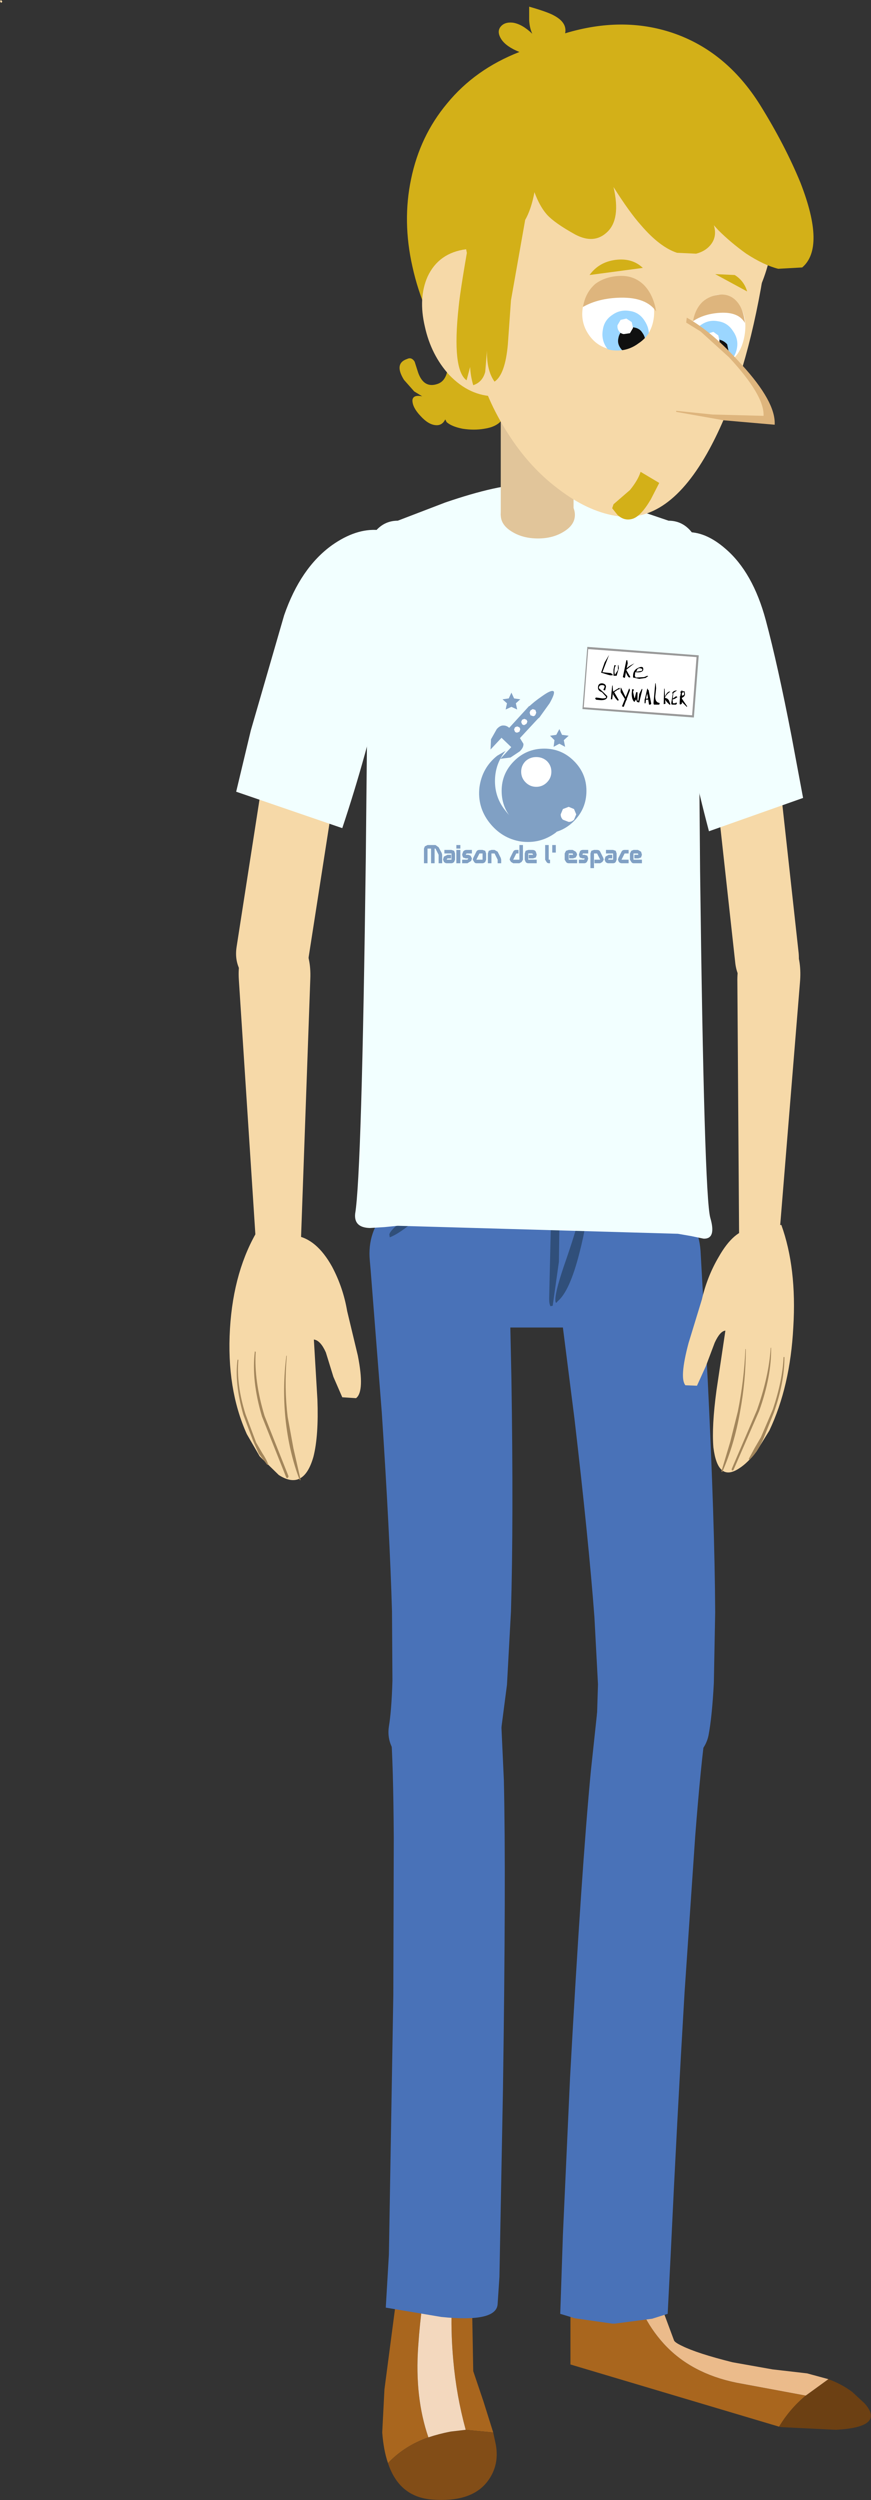 <?xml version="1.0" encoding="UTF-8" standalone="no"?>
<svg xmlns:xlink="http://www.w3.org/1999/xlink" height="281.35px" width="98.1px" xmlns="http://www.w3.org/2000/svg">
  <rect width="100%" height="100%" fill="#333333" stroke="none"/>
  <g transform="matrix(1.0, 0.0, 0.0, 1.0, 49.05, 140.65)">
    <path d="M38.7 132.45 L15.2 125.45 15.2 115.15 22.1 115.7 Q22.85 119.95 25.7 123.1 28.75 126.45 33.9 127.5 L41.7 128.95 Q39.9 130.45 38.7 132.45" fill="#a9661e" fill-rule="evenodd" stroke="none"/>
    <path d="M38.7 132.45 Q39.9 130.45 41.7 128.95 L44.25 127.1 Q45.75 127.65 46.95 128.55 L48.3 129.8 Q50.75 132.5 45.1 132.8 L38.95 132.5 38.7 132.45" fill="#6c4013" fill-rule="evenodd" stroke="none"/>
    <path d="M41.7 128.95 L33.9 127.5 Q28.75 126.45 25.7 123.1 22.85 119.95 22.1 115.7 L24.3 115.85 26.85 122.7 Q26.9 122.95 27.75 123.35 29.45 124.2 33.45 125.2 L37.95 126.0 41.85 126.45 44.25 127.1 41.7 128.95" fill="#ebbb8b" fill-rule="evenodd" stroke="none"/>
    <path d="M20.65 48.1 Q22.7 46.55 25.25 46.9 27.75 47.3 29.3 49.35 30.8 51.4 30.45 53.95 29.9 57.65 29.25 66.0 L28.05 83.6 Q27.2 97.95 26.5 112.85 L26.15 119.75 24.4 120.3 20.2 120.85 19.9 120.85 15.7 120.25 14.05 119.75 14.35 110.85 15.15 93.25 Q16.45 69.6 17.5 58.65 L18.2 52.1 Q18.6 49.6 20.65 48.1" fill="#4972b8" fill-rule="evenodd" stroke="none"/>
    <path d="M-5.35 136.55 Q-5.85 135.1 -6.0 133.1 L-5.75 128.25 -3.65 112.25 -0.55 113.35 Q-1.6 118.2 -1.95 123.45 -2.35 129.15 -0.8 133.65 -3.5 134.6 -5.35 136.55 M2.25 114.35 L4.05 115.0 4.25 126.2 5.4 129.6 6.5 133.1 3.4 132.8 Q2.35 128.95 2.0 124.95 1.5 119.45 2.25 114.35" fill="#a9661e" fill-rule="evenodd" stroke="none"/>
    <path d="M6.5 133.1 L6.8 134.5 Q7.2 136.8 5.9 138.55 4.1 141.0 -0.4 140.65 -4.1 140.35 -5.35 136.55 -3.5 134.6 -0.8 133.65 0.4 133.25 1.7 133.0 L3.4 132.8 6.5 133.1" fill="#824d17" fill-rule="evenodd" stroke="none"/>
    <path d="M-0.55 113.35 L2.25 114.35 Q1.5 119.45 2.0 124.95 2.35 128.95 3.4 132.8 L1.7 133.0 Q0.4 133.25 -0.8 133.65 -2.35 129.15 -1.95 123.45 -1.6 118.2 -0.55 113.35" fill="#f3d8be" fill-rule="evenodd" stroke="none"/>
    <path d="M0.45 115.9 L2.7 117.95 2.65 118.0 Q-1.65 114.9 -1.65 114.3 L-1.6 114.0 -1.5 113.95 0.45 115.9" fill="#993300" fill-rule="evenodd" stroke="none"/>
    <path d="M-2.1 119.2 L-2.3 119.15 Q-1.6 118.3 0.15 117.9 L2.95 117.65 -2.1 119.2" fill="#993300" fill-rule="evenodd" stroke="none"/>
    <path d="M0.7 47.45 Q3.3 47.25 5.25 48.95 7.2 50.6 7.4 53.15 L7.7 59.7 Q7.95 70.5 7.6 94.4 L7.2 115.6 7.0 118.6 Q6.95 120.75 0.65 120.1 L-5.6 119.05 -5.25 113.1 -4.75 83.85 -4.7 66.2 Q-4.75 57.7 -5.05 54.05 -5.25 51.5 -3.55 49.6 -1.9 47.65 0.7 47.45" fill="#4972b8" fill-rule="evenodd" stroke="none"/>
    <path d="M13.45 1.65 Q13.0 -1.7 15.1 -4.3 17.3 -7.0 20.8 -7.35 24.3 -7.65 26.95 -5.45 29.6 -3.25 29.85 0.1 L30.65 14.45 Q31.45 30.75 31.5 40.8 L31.35 48.75 Q31.15 52.55 30.75 54.65 30.4 56.35 28.65 57.55 26.95 58.7 24.65 58.8 L23.75 58.8 Q21.2 58.65 19.55 57.2 17.9 55.7 18.15 53.8 L18.3 48.9 17.9 41.35 Q17.25 32.7 15.65 19.0 L13.6 2.85 13.45 1.65" fill="#4972b8" fill-rule="evenodd" stroke="none"/>
    <path d="M5.7 -5.05 Q8.15 -2.85 8.25 0.35 L8.55 14.45 Q8.8 30.55 8.5 40.7 L8.05 48.95 7.25 55.1 Q6.85 56.9 5.05 58.05 3.3 59.2 1.05 59.2 L0.1 59.15 Q-2.4 58.85 -4.0 57.25 -5.55 55.65 -5.25 53.65 -4.95 51.85 -4.85 48.5 L-4.9 40.7 Q-5.15 31.95 -6.05 18.3 L-7.3 2.35 -7.4 1.2 Q-7.7 -2.0 -5.55 -4.4 -3.4 -6.85 -0.05 -7.05 3.3 -7.2 5.7 -5.05" fill="#4972b8" fill-rule="evenodd" stroke="none"/>
    <path d="M-3.6 -14.2 L25.6 -14.2 Q26.9 -14.2 27.85 -13.25 28.8 -12.35 28.8 -11.0 L28.8 5.5 Q28.8 6.85 27.85 7.8 26.9 8.75 25.6 8.75 L-3.6 8.75 Q-4.9 8.75 -5.85 7.8 -6.8 6.85 -6.8 5.5 L-6.8 -11.0 Q-6.8 -12.35 -5.85 -13.25 -4.9 -14.2 -3.6 -14.2" fill="#4972b8" fill-rule="evenodd" stroke="none"/>
    <path d="M16.3 -13.1 L16.85 -9.2 17.2 -6.05 Q17.2 -3.45 16.2 0.4 15.1 4.7 13.75 5.8 13.5 6.2 13.5 5.6 13.5 4.55 14.75 1.0 16.05 -2.8 16.2 -3.9 L16.3 -8.5 16.05 -13.1 16.3 -13.1" fill="#304f7a" fill-rule="evenodd" stroke="none"/>
    <path d="M13.95 -2.25 L13.9 1.35 13.2 6.3 12.95 6.35 Q12.8 6.1 12.8 5.5 L13.2 -11.55 13.3 -11.55 13.95 -2.25" fill="#304f7a" fill-rule="evenodd" stroke="none"/>
    <path d="M2.0 -8.9 Q2.0 -7.55 -0.8 -4.75 -3.5 -2.05 -5.15 -1.4 L-5.2 -1.7 Q-5.2 -2.15 -3.25 -3.7 -0.75 -5.6 -0.15 -6.3 2.1 -8.65 1.6 -10.8 L1.8 -10.8 2.0 -8.9" fill="#304f7a" fill-rule="evenodd" stroke="none"/>
    <path d="M24.05 -6.8 Q24.95 -4.75 26.85 -3.35 L26.85 -3.15 Q25.9 -3.7 24.4 -5.6 22.95 -7.45 22.95 -7.95 L23.2 -10.3 23.35 -10.3 Q23.25 -8.55 24.05 -6.8" fill="#304f7a" fill-rule="evenodd" stroke="none"/>
    <path d="M30.1 -65.6 Q29.95 -67.2 30.65 -68.45 31.35 -69.7 32.5 -69.85 L34.0 -70.05 Q35.2 -70.2 36.15 -69.2 37.1 -68.2 37.25 -66.6 L40.9 -33.4 Q41.05 -31.8 40.35 -30.55 39.65 -29.35 38.5 -29.15 L36.95 -28.95 Q35.8 -28.8 34.85 -29.8 33.9 -30.8 33.75 -32.4 L30.1 -65.6" fill="#f6d9a8" fill-rule="evenodd" stroke="none"/>
    <path d="M32.65 -78.9 Q35.75 -76.25 37.2 -70.85 38.55 -65.8 40.1 -57.8 L41.4 -50.85 30.8 -47.1 Q28.6 -55.4 27.2 -63.75 24.4 -80.5 28.15 -80.75 30.35 -80.9 32.65 -78.9" fill="#f2ffff" fill-rule="evenodd" stroke="none"/>
    <path d="M34.85 -34.1 Q35.7 -35.85 36.95 -35.85 L38.55 -35.85 Q39.75 -35.85 40.5 -34.1 41.25 -32.4 41.05 -30.1 L38.65 -0.65 Q38.55 0.2 38.05 0.8 37.5 1.4 36.8 1.4 L35.9 1.4 Q35.15 1.4 34.7 0.8 34.2 0.2 34.2 -0.65 L34.0 -30.1 Q33.95 -32.4 34.85 -34.1" fill="#f6d9a8" fill-rule="evenodd" stroke="none"/>
    <path d="M10.3 -86.15 Q13.55 -86.15 20.2 -84.1 L26.25 -82.05 Q27.6 -82.05 28.55 -81.1 29.5 -80.15 29.5 -78.8 L29.8 -42.65 Q30.25 -6.05 30.95 -3.6 31.65 -1.2 30.2 -1.25 L28.75 -1.55 27.3 -1.8 -4.25 -2.7 -5.75 -2.55 -7.4 -2.45 Q-9.2 -2.5 -9.05 -4.05 -8.3 -8.5 -7.85 -44.1 L-7.5 -78.8 Q-7.5 -80.15 -6.55 -81.1 -5.6 -82.05 -4.25 -82.05 L1.1 -84.1 Q7.1 -86.15 10.3 -86.15" fill="#f2ffff" fill-rule="evenodd" stroke="none"/>
    <path d="M8.4 -99.5 Q8.65 -97.75 8.5 -96.25 8.35 -94.2 7.45 -93.35 6.85 -92.6 5.5 -92.4 4.35 -92.2 3.05 -92.4 1.8 -92.65 1.25 -93.15 L1.1 -93.45 Q0.75 -92.75 0.05 -92.8 -0.8 -92.85 -1.7 -93.85 -2.6 -94.8 -2.6 -95.6 -2.55 -96.25 -1.5 -96.05 L-2.4 -96.6 -3.55 -97.9 Q-4.7 -99.75 -3.2 -100.25 -2.7 -100.5 -2.35 -99.95 L-1.95 -98.7 Q-1.3 -96.9 0.25 -97.45 2.25 -98.15 0.85 -103.65 0.3 -105.85 -1.6 -110.7 L8.4 -99.5" fill="#d3b018" fill-rule="evenodd" stroke="none"/>
    <path d="M15.55 -98.2 L15.55 -82.65 7.35 -82.65 7.35 -98.2 15.55 -98.2" fill="#e1c59a" fill-rule="evenodd" stroke="none"/>
    <path d="M14.5 -84.6 Q15.7 -83.85 15.7 -82.7 15.7 -81.6 14.5 -80.85 13.25 -80.05 11.55 -80.05 9.8 -80.05 8.55 -80.85 7.35 -81.6 7.35 -82.7 7.35 -83.85 8.55 -84.6 9.8 -85.4 11.55 -85.4 13.25 -85.4 14.5 -84.6" fill="#e1c59a" fill-rule="evenodd" stroke="none"/>
    <path d="M36.65 -108.2 Q34.65 -97.1 30.85 -90.1 26.2 -81.55 20.25 -82.6 17.05 -83.15 13.8 -85.65 10.6 -88.05 8.2 -91.8 5.7 -95.65 4.6 -100.0 3.5 -104.75 4.3 -109.3 5.15 -113.95 7.1 -118.05 9.0 -121.95 11.75 -124.75 14.45 -127.5 17.55 -128.75 20.8 -130.05 23.95 -129.5 30.85 -128.25 34.4 -123.05 38.25 -117.25 36.65 -108.2" fill="#f6d9a8" fill-rule="evenodd" stroke="none"/>
    <path d="M34.85 -125.95 Q36.85 -123.05 37.65 -119.65 38.45 -116.1 37.8 -112.45 37.15 -108.85 35.2 -105.8 33.25 -102.8 30.35 -100.75 27.45 -98.75 24.0 -97.95 20.45 -97.15 16.8 -97.8 13.2 -98.45 10.15 -100.45 7.2 -102.35 5.15 -105.25 3.1 -108.2 2.35 -111.6 1.5 -115.15 2.15 -118.75 2.8 -122.4 4.8 -125.45 6.7 -128.45 9.65 -130.45 12.55 -132.5 16.0 -133.3 19.55 -134.1 23.15 -133.45 26.8 -132.8 29.85 -130.8 32.8 -128.9 34.85 -125.95" fill="#f6d9a8" fill-rule="evenodd" stroke="none"/>
    <path d="M26.7 -136.95 Q32.75 -134.9 36.55 -128.85 39.35 -124.35 41.1 -120.1 43.95 -112.8 41.3 -110.55 L38.6 -110.4 Q37.0 -110.8 35.0 -112.1 33.25 -113.35 31.85 -114.75 L31.35 -115.3 Q31.75 -114.0 30.95 -113.05 30.35 -112.35 29.35 -112.1 L27.2 -112.2 Q25.25 -112.85 23.15 -115.3 21.85 -116.75 20.05 -119.6 20.9 -115.95 19.3 -114.5 17.85 -113.15 15.75 -114.25 13.4 -115.55 12.55 -116.5 11.4 -117.8 10.7 -120.45 L8.15 -119.2 Q6.8 -116.75 4.75 -109.95 2.6 -102.6 1.7 -100.7 -1.45 -105.4 -2.6 -110.65 -3.75 -115.75 -2.75 -120.5 -1.75 -125.35 1.3 -129.0 4.45 -132.85 9.45 -134.8 7.95 -135.4 7.4 -136.25 6.9 -137.05 7.3 -137.6 7.75 -138.2 8.7 -138.1 9.75 -137.95 10.9 -136.85 10.6 -137.5 10.55 -138.35 L10.55 -139.9 Q12.65 -139.3 13.35 -138.9 14.85 -138.1 14.6 -136.9 21.05 -138.85 26.7 -136.95" fill="#d3b018" fill-rule="evenodd" stroke="none"/>
    <path d="M-0.9 -109.5 Q0.35 -112.2 3.45 -112.6 L6.75 -96.05 Q3.85 -96.05 1.55 -98.45 -0.5 -100.7 -1.2 -103.9 -1.95 -107.1 -0.9 -109.5" fill="#f6d9a8" fill-rule="evenodd" stroke="none"/>
    <path d="M11.05 -118.55 Q10.7 -116.95 10.1 -115.9 L8.5 -106.85 8.15 -101.9 Q7.85 -98.5 6.65 -97.7 5.75 -98.95 5.8 -101.2 L5.6 -98.8 Q5.3 -97.65 4.25 -97.3 3.95 -98.3 3.9 -99.35 L3.5 -97.85 Q1.85 -99.05 2.6 -106.05 2.8 -108.2 4.05 -115.1 4.4 -118.35 4.85 -120.05 5.6 -123.0 7.5 -123.75 10.85 -125.0 11.25 -121.55 11.4 -120.15 11.05 -118.55" fill="#d3b018" fill-rule="evenodd" stroke="none"/>
    <path d="M34.8 -102.85 Q34.5 -101.15 33.45 -100.1 32.35 -99.05 31.1 -99.3 29.9 -99.5 29.2 -100.85 28.55 -102.2 28.85 -103.9 29.15 -105.6 30.25 -106.6 31.35 -107.7 32.55 -107.5 33.8 -107.25 34.5 -105.85 35.1 -104.55 34.8 -102.85" fill="#ffffff" fill-rule="evenodd" stroke="none"/>
    <path d="M33.95 -101.45 Q33.75 -100.35 32.85 -99.75 32.0 -99.15 30.9 -99.3 29.85 -99.5 29.2 -100.4 28.55 -101.3 28.75 -102.4 28.95 -103.45 29.85 -104.05 30.75 -104.7 31.8 -104.5 32.9 -104.35 33.5 -103.4 34.15 -102.5 33.95 -101.45" fill="#9bd6ff" fill-rule="evenodd" stroke="none"/>
    <path d="M33.1 -100.7 L32.45 -99.75 Q31.9 -99.35 31.3 -99.45 30.65 -99.6 30.3 -100.1 29.9 -100.65 30.05 -101.25 30.15 -101.9 30.7 -102.25 L31.85 -102.45 Q32.45 -102.35 32.85 -101.9 L33.1 -100.7" fill="#101010" fill-rule="evenodd" stroke="none"/>
    <path d="M32.0 -102.25 L31.6 -101.65 30.95 -101.5 Q30.6 -101.55 30.35 -101.85 L30.2 -102.55 30.6 -103.1 31.3 -103.3 31.85 -102.9 32.0 -102.25" fill="#ffffff" fill-rule="evenodd" stroke="none"/>
    <path d="M24.55 -104.65 Q24.25 -102.95 22.9 -102.0 21.55 -101.0 19.85 -101.3 18.2 -101.6 17.25 -103.0 16.3 -104.4 16.6 -106.1 16.9 -107.8 18.3 -108.75 19.65 -109.8 21.3 -109.5 23.0 -109.2 23.95 -107.75 24.85 -106.35 24.55 -104.65" fill="#ffffff" fill-rule="evenodd" stroke="none"/>
    <path d="M24.0 -102.6 Q23.8 -101.5 22.9 -100.9 22.0 -100.3 20.95 -100.45 19.85 -100.65 19.25 -101.55 18.65 -102.45 18.85 -103.55 19.0 -104.6 19.9 -105.2 20.8 -105.85 21.9 -105.65 22.95 -105.5 23.55 -104.55 24.15 -103.65 24.0 -102.6" fill="#9bd6ff" fill-rule="evenodd" stroke="none"/>
    <path d="M23.6 -102.05 L22.95 -101.1 Q22.4 -100.7 21.8 -100.8 21.2 -100.95 20.85 -101.45 20.45 -102.0 20.6 -102.6 20.7 -103.2 21.2 -103.55 21.75 -103.95 22.35 -103.8 23.0 -103.7 23.3 -103.2 23.7 -102.65 23.6 -102.05" fill="#101010" fill-rule="evenodd" stroke="none"/>
    <path d="M22.25 -103.75 L21.9 -103.15 21.2 -103.05 Q20.85 -103.1 20.65 -103.4 20.45 -103.7 20.5 -104.05 L20.85 -104.65 21.5 -104.8 22.1 -104.4 22.25 -103.75" fill="#ffffff" fill-rule="evenodd" stroke="none"/>
    <path d="M13.75 -106.95 Q14.25 -109.95 17.75 -111.55 21.3 -113.1 25.75 -112.3 30.2 -111.5 32.95 -108.85 35.7 -106.1 35.2 -103.1 34.65 -100.05 31.1 -98.5 27.6 -96.9 23.15 -97.7 18.7 -98.5 15.9 -101.2 13.2 -103.9 13.75 -106.95 M28.85 -103.95 Q28.55 -102.2 29.15 -100.9 29.85 -99.5 31.1 -99.25 32.3 -99.05 33.4 -100.15 34.55 -101.15 34.85 -102.9 35.15 -104.55 34.45 -105.9 33.75 -107.25 32.55 -107.45 31.3 -107.7 30.2 -106.65 29.15 -105.6 28.85 -103.95 M16.55 -106.15 Q16.25 -104.4 17.2 -103.0 18.2 -101.55 19.8 -101.25 21.5 -101.0 22.85 -102.0 24.3 -102.95 24.6 -104.7 24.9 -106.35 23.9 -107.75 22.95 -109.2 21.25 -109.45 19.65 -109.75 18.25 -108.75 16.85 -107.8 16.55 -106.15" fill="#f6d9a8" fill-rule="evenodd" stroke="none"/>
    <path d="M23.35 -110.5 L17.35 -109.7 Q18.4 -111.15 20.25 -111.4 22.15 -111.65 23.35 -110.5" fill="#d3b018" fill-rule="evenodd" stroke="none"/>
    <path d="M31.5 -109.8 L33.7 -109.7 Q34.75 -109.05 35.1 -107.85 L31.5 -109.8" fill="#d3b018" fill-rule="evenodd" stroke="none"/>
    <path d="M20.05 -83.9 L21.9 -85.5 Q22.8 -86.6 23.1 -87.55 L25.2 -86.3 24.25 -84.45 Q23.1 -82.5 22.15 -82.25 21.25 -82.0 20.5 -82.7 L19.9 -83.45 20.05 -83.9" fill="#d3b018" fill-rule="evenodd" stroke="none"/>
    <path d="M-48.95 -140.65 L-48.8 -140.5 Q-48.8 -140.35 -48.95 -140.35 L-49.05 -140.5 -48.95 -140.65" fill="#f6d9a8" fill-rule="evenodd" stroke="none"/>
    <path d="M24.85 -105.6 Q23.75 -107.2 20.85 -107.15 18.35 -107.1 16.6 -106.1 16.9 -107.75 18.0 -108.7 19.15 -109.55 20.8 -109.6 22.4 -109.65 23.5 -108.55 24.55 -107.45 24.85 -105.6" fill="#deb57d" fill-rule="evenodd" stroke="none"/>
    <path d="M34.85 -104.3 Q34.15 -105.55 32.1 -105.45 30.25 -105.35 29.0 -104.5 29.25 -105.9 30.1 -106.7 30.9 -107.4 32.1 -107.5 33.25 -107.55 34.0 -106.65 34.7 -105.8 34.85 -104.3" fill="#deb57d" fill-rule="evenodd" stroke="none"/>
    <path d="M-13.45 -70.5 L-11.75 -70.25 Q-10.4 -70.05 -9.65 -68.75 -8.9 -67.5 -9.15 -65.9 L-14.3 -32.85 Q-14.55 -31.25 -15.65 -30.3 -16.75 -29.3 -18.1 -29.5 L-19.8 -29.8 Q-21.15 -30.0 -21.9 -31.25 -22.65 -32.5 -22.4 -34.1 L-17.25 -67.2 Q-17.0 -68.75 -15.9 -69.75 -14.8 -70.7 -13.45 -70.5" fill="#f6d9a8" fill-rule="evenodd" stroke="none"/>
    <path d="M-11.65 -79.3 Q-8.95 -81.2 -6.45 -81.0 -2.15 -80.6 -5.9 -64.0 -7.75 -55.7 -10.5 -47.45 L-22.45 -51.55 -20.8 -58.45 -17.05 -71.4 Q-15.2 -76.75 -11.65 -79.3" fill="#f2ffff" fill-rule="evenodd" stroke="none"/>
    <path d="M-14.1 -30.5 L-15.15 -1.2 Q-15.2 -0.35 -15.75 0.25 -16.35 0.85 -17.15 0.9 L-18.2 0.9 Q-19.0 0.9 -19.6 0.3 -20.2 -0.25 -20.25 -1.15 L-22.15 -30.4 Q-22.3 -32.7 -21.4 -34.4 -20.5 -36.15 -19.1 -36.15 L-17.3 -36.2 Q-15.9 -36.2 -14.95 -34.5 -14.0 -32.85 -14.1 -30.5" fill="#f6d9a8" fill-rule="evenodd" stroke="none"/>
    <path d="M8.85 -55.0 Q10.25 -56.4 12.25 -56.4 14.2 -56.4 15.6 -55.0 17.0 -53.6 17.0 -51.65 17.0 -49.65 15.6 -48.25 14.2 -46.85 12.25 -46.85 10.25 -46.85 8.85 -48.25 7.45 -49.65 7.45 -51.65 7.45 -53.6 8.85 -55.0" fill="#80a0c4" fill-rule="evenodd" stroke="none"/>
    <path d="M10.15 -55.0 Q10.65 -55.45 11.35 -55.45 12.05 -55.45 12.55 -55.0 13.05 -54.5 13.05 -53.8 13.05 -53.1 12.55 -52.6 12.05 -52.1 11.35 -52.1 10.65 -52.1 10.15 -52.6 9.65 -53.1 9.65 -53.8 9.65 -54.5 10.15 -55.0" fill="#ffffff" fill-rule="evenodd" stroke="none"/>
    <path d="M15.85 -49.0 L15.6 -48.4 Q15.35 -48.15 15.0 -48.15 L14.35 -48.4 Q14.1 -48.65 14.1 -49.0 L14.35 -49.6 15.0 -49.85 15.6 -49.6 15.85 -49.0" fill="#ffffff" fill-rule="evenodd" stroke="none"/>
    <path d="M10.55 -61.2 L11.8 -60.05 8.55 -56.55 7.35 -57.7 10.55 -61.2" fill="#80a0c4" fill-rule="evenodd" stroke="none"/>
    <path d="M10.7 -59.2 L9.95 -59.25 Q9.7 -59.5 9.85 -60.05 L10.45 -61.05 Q11.05 -61.65 12.0 -62.3 13.05 -63.05 13.3 -62.85 13.5 -62.65 12.85 -61.5 L11.7 -59.9 10.7 -59.2" fill="#80a0c4" fill-rule="evenodd" stroke="none"/>
    <path d="M6.2 -56.3 L6.25 -57.45 6.9 -58.6 Q7.3 -59.05 7.7 -59.0 8.05 -59.0 8.4 -58.65 L6.2 -56.3" fill="#80a0c4" fill-rule="evenodd" stroke="none"/>
    <path d="M7.3 -55.25 L9.5 -57.6 9.9 -56.95 Q9.95 -56.55 9.5 -56.1 L8.45 -55.4 7.3 -55.25" fill="#80a0c4" fill-rule="evenodd" stroke="none"/>
    <path d="M10.7 -60.7 L10.95 -60.85 11.25 -60.75 11.35 -60.45 11.25 -60.2 Q11.15 -60.05 11.0 -60.05 L10.7 -60.15 10.6 -60.45 10.7 -60.7" fill="#ffffff" fill-rule="evenodd" stroke="none"/>
    <path d="M10.25 -59.2 L10.0 -59.05 Q9.85 -59.05 9.75 -59.15 L9.65 -59.4 9.75 -59.65 10.0 -59.75 10.25 -59.65 10.35 -59.45 10.25 -59.2" fill="#ffffff" fill-rule="evenodd" stroke="none"/>
    <path d="M9.45 -58.3 L9.2 -58.2 Q9.05 -58.2 8.95 -58.3 L8.85 -58.55 8.95 -58.8 9.2 -58.9 9.45 -58.8 9.55 -58.6 9.45 -58.3" fill="#ffffff" fill-rule="evenodd" stroke="none"/>
    <path d="M4.95 -52.05 Q5.25 -54.25 6.95 -55.6 L7.9 -56.15 Q6.75 -54.75 6.7 -52.9 6.65 -50.95 7.85 -49.45 9.0 -47.9 10.85 -47.45 12.7 -46.95 14.35 -47.75 L13.55 -46.95 Q11.8 -45.65 9.6 -45.95 7.45 -46.3 6.05 -48.1 4.7 -49.85 4.95 -52.05" fill="#80a0c4" fill-rule="evenodd" stroke="none"/>
    <path d="M13.95 -58.6 L14.25 -57.95 15.0 -57.85 14.45 -57.35 14.6 -56.6 13.95 -56.95 13.3 -56.6 13.4 -57.35 12.9 -57.85 13.6 -57.95 13.95 -58.6" fill="#80a0c4" fill-rule="evenodd" stroke="none"/>
    <path d="M8.25 -62.05 L8.55 -62.7 8.85 -62.05 9.55 -61.95 9.05 -61.5 9.2 -60.8 8.55 -61.1 7.9 -60.8 8.05 -61.5 7.55 -61.95 8.25 -62.05" fill="#80a0c4" fill-rule="evenodd" stroke="none"/>
    <path d="M-19.9 -2.4 L-15.8 -1.6 Q-13.4 -1.25 -11.65 1.9 -10.4 4.25 -9.95 6.9 L-8.75 11.9 Q-7.95 15.95 -8.95 16.7 L-10.5 16.6 -11.5 14.3 -12.35 11.55 Q-12.95 10.2 -13.7 10.1 L-13.3 16.85 Q-13.15 20.95 -13.75 23.3 -14.85 27.15 -17.65 25.35 L-19.8 23.25 -21.25 20.75 Q-23.55 15.65 -23.15 8.9 -22.75 2.25 -19.9 -2.4" fill="#f6d9a8" fill-rule="evenodd" stroke="none"/>
    <path d="M-16.8 11.95 L-16.75 11.9 -16.75 11.95 Q-17.05 15.6 -16.65 18.8 L-16.0 22.35 -15.2 25.85 -15.2 25.95 -15.3 25.9 Q-16.5 22.8 -16.9 19.0 -17.25 15.45 -16.8 11.95" fill="#a3865b" fill-rule="evenodd" stroke="none"/>
    <path d="M-20.35 11.45 L-20.3 11.45 -20.25 11.5 Q-20.45 14.75 -19.25 18.7 L-16.55 25.5 -16.65 25.7 -16.8 25.65 -19.55 18.75 Q-20.75 14.7 -20.35 11.45" fill="#a3865b" fill-rule="evenodd" stroke="none"/>
    <path d="M-20.2 21.7 L-19.5 22.9 Q-19.0 23.65 -18.85 24.15 L-18.85 24.2 -18.95 24.2 -19.9 22.95 -20.55 21.5 -21.65 18.55 Q-22.65 15.0 -22.3 12.4 L-22.25 12.35 -22.2 12.4 Q-22.45 15.15 -21.4 18.5 L-20.2 21.7" fill="#a3865b" fill-rule="evenodd" stroke="none"/>
    <path d="M38.95 -2.8 Q40.7 2.05 40.3 8.7 39.95 15.4 37.6 20.35 L36.15 22.7 Q35.15 24.0 34.2 24.6 31.8 26.2 31.3 22.25 31.1 19.85 31.65 15.8 L32.65 9.1 Q32.05 9.15 31.45 10.45 L30.45 13.1 29.45 15.3 28.15 15.25 Q27.45 14.45 28.5 10.5 L30.0 5.6 Q30.6 3.0 31.9 0.8 33.6 -2.2 35.55 -2.35 L38.95 -2.8" fill="#f6d9a8" fill-rule="evenodd" stroke="none"/>
    <path d="M32.3 25.0 L32.25 25.0 32.2 24.95 33.2 21.6 34.05 18.2 Q34.75 14.75 34.9 11.2 L34.9 11.15 34.95 11.2 Q34.95 14.75 34.3 18.25 33.65 21.95 32.3 25.0" fill="#a3865b" fill-rule="evenodd" stroke="none"/>
    <path d="M33.55 24.8 L33.4 24.85 33.35 24.7 36.2 18.05 Q37.55 14.25 37.75 11.05 L37.8 11.0 37.8 11.05 Q37.85 14.25 36.45 18.15 L33.55 24.8" fill="#a3865b" fill-rule="evenodd" stroke="none"/>
    <path d="M39.2 12.1 L39.25 12.05 39.3 12.1 Q39.3 14.95 38.1 18.35 L37.0 21.1 Q36.3 22.75 35.4 23.6 L35.3 23.6 35.3 23.5 35.95 22.3 36.65 21.1 38.0 17.95 Q39.1 14.65 39.2 12.1" fill="#a3865b" fill-rule="evenodd" stroke="none"/>
    <path d="M0.35 -45.3 L0.7 -44.65 0.75 -44.45 0.75 -43.5 0.35 -43.5 0.35 -44.45 0.0 -45.15 -0.1 -45.15 -0.1 -43.5 -0.5 -43.5 -0.5 -45.15 -0.9 -45.15 -0.9 -43.5 -1.3 -43.5 -1.3 -45.15 -1.2 -45.4 -0.9 -45.55 0.0 -45.55 0.35 -45.3" fill="#80a0c4" fill-rule="evenodd" stroke="none"/>
    <path d="M2.2 -43.9 L2.1 -43.65 Q1.95 -43.5 1.8 -43.5 L1.25 -43.5 Q1.1 -43.5 0.95 -43.65 L0.85 -43.9 0.9 -44.1 0.95 -44.25 1.35 -44.45 1.75 -44.45 1.75 -44.05 1.35 -44.05 1.25 -43.9 1.8 -43.9 1.8 -44.6 1.0 -44.6 1.0 -45.0 1.8 -45.0 2.1 -44.9 2.2 -44.6 2.2 -43.9" fill="#80a0c4" fill-rule="evenodd" stroke="none"/>
    <path d="M2.8 -45.55 L2.8 -45.15 2.35 -45.15 2.35 -45.55 2.8 -45.55 M2.8 -43.5 L2.35 -43.5 2.35 -45.0 2.8 -45.0 2.8 -43.5" fill="#80a0c4" fill-rule="evenodd" stroke="none"/>
    <path d="M4.1 -44.6 L3.5 -44.6 3.4 -44.45 3.7 -44.45 3.95 -44.35 4.1 -44.05 4.05 -43.85 4.0 -43.75 3.6 -43.5 3.0 -43.5 3.0 -43.9 3.6 -43.9 3.7 -44.05 3.4 -44.05 3.1 -44.15 3.0 -44.45 3.05 -44.65 3.1 -44.75 3.1 -44.8 Q3.25 -45.0 3.5 -45.0 L4.1 -45.0 4.1 -44.6" fill="#80a0c4" fill-rule="evenodd" stroke="none"/>
    <path d="M5.7 -43.9 L5.6 -43.65 Q5.45 -43.5 5.3 -43.5 L4.6 -43.5 Q4.45 -43.5 4.35 -43.65 L4.2 -43.9 4.25 -44.1 4.6 -44.8 Q4.7 -45.0 4.95 -45.0 L5.3 -45.0 5.6 -44.9 5.7 -44.6 5.7 -43.9 M5.3 -44.6 L4.95 -44.6 4.6 -43.9 5.3 -43.9 5.3 -44.6" fill="#80a0c4" fill-rule="evenodd" stroke="none"/>
    <path d="M5.9 -44.6 L6.0 -44.9 6.3 -45.0 6.65 -45.0 7.0 -44.8 7.35 -44.1 7.4 -43.9 7.4 -43.5 7.0 -43.5 7.0 -43.9 6.65 -44.6 6.3 -44.6 6.3 -43.5 5.9 -43.5 5.9 -44.6" fill="#80a0c4" fill-rule="evenodd" stroke="none"/>
    <path d="M9.85 -45.55 L9.85 -43.9 9.7 -43.65 9.45 -43.5 8.75 -43.5 8.5 -43.65 8.35 -43.9 8.4 -44.1 8.75 -44.8 Q8.85 -45.0 9.1 -45.0 L9.35 -45.0 9.35 -44.6 9.1 -44.6 8.75 -43.9 9.45 -43.9 9.45 -45.55 9.85 -45.55" fill="#80a0c4" fill-rule="evenodd" stroke="none"/>
    <path d="M11.0 -44.05 L10.5 -44.05 10.5 -44.45 11.0 -44.45 10.9 -44.6 10.45 -44.6 10.45 -43.9 11.4 -43.9 11.4 -43.5 10.45 -43.5 Q10.25 -43.5 10.15 -43.65 L10.05 -43.9 10.05 -44.6 10.15 -44.9 10.45 -45.0 10.9 -45.0 Q11.2 -45.0 11.3 -44.8 L11.35 -44.65 11.4 -44.45 11.3 -44.15 11.0 -44.05" fill="#80a0c4" fill-rule="evenodd" stroke="none"/>
    <path d="M12.9 -43.9 L12.9 -43.5 12.75 -43.5 Q12.6 -43.5 12.5 -43.65 L12.35 -43.9 12.35 -45.55 12.75 -45.55 12.75 -43.9 12.9 -43.9" fill="#80a0c4" fill-rule="evenodd" stroke="none"/>
    <path d="M13.55 -45.55 L13.55 -44.7 13.15 -44.7 13.15 -45.55 13.55 -45.55" fill="#80a0c4" fill-rule="evenodd" stroke="none"/>
    <path d="M15.05 -44.45 L15.5 -44.45 15.45 -44.6 15.0 -44.6 15.0 -43.9 15.95 -43.9 15.95 -43.5 15.0 -43.5 Q14.8 -43.5 14.7 -43.65 L14.55 -43.9 14.55 -44.6 14.7 -44.9 15.0 -45.0 15.45 -45.0 15.8 -44.8 15.9 -44.65 15.95 -44.45 15.8 -44.15 15.5 -44.05 15.05 -44.05 15.05 -44.45" fill="#80a0c4" fill-rule="evenodd" stroke="none"/>
    <path d="M17.2 -44.6 L16.6 -44.6 16.55 -44.45 16.8 -44.45 17.1 -44.35 17.2 -44.05 17.15 -43.85 17.1 -43.75 Q17.0 -43.5 16.75 -43.5 L16.15 -43.5 16.15 -43.9 16.75 -43.9 16.8 -44.05 16.55 -44.05 16.25 -44.15 16.15 -44.45 16.2 -44.65 16.25 -44.75 16.25 -44.8 Q16.35 -45.0 16.6 -45.0 L17.2 -45.0 17.2 -44.6" fill="#80a0c4" fill-rule="evenodd" stroke="none"/>
    <path d="M18.95 -43.9 L18.8 -43.65 18.55 -43.5 17.9 -43.5 17.9 -43.9 18.55 -43.9 18.2 -44.6 17.85 -44.6 17.85 -42.95 17.45 -42.95 17.45 -44.6 17.55 -44.9 17.85 -45.0 18.2 -45.0 Q18.45 -45.0 18.55 -44.8 L18.9 -44.1 18.95 -43.9" fill="#80a0c4" fill-rule="evenodd" stroke="none"/>
    <path d="M20.4 -43.9 L20.3 -43.65 Q20.2 -43.5 20.0 -43.5 L19.45 -43.5 Q19.3 -43.5 19.15 -43.65 L19.05 -43.9 19.1 -44.1 19.15 -44.25 19.5 -44.45 19.9 -44.45 19.9 -44.05 19.5 -44.05 19.45 -43.9 20.0 -43.9 20.0 -44.6 19.2 -44.6 19.2 -45.0 20.0 -45.0 20.3 -44.9 20.4 -44.6 20.4 -43.9" fill="#80a0c4" fill-rule="evenodd" stroke="none"/>
    <path d="M21.75 -45.0 L21.75 -44.6 21.3 -44.6 20.95 -43.9 21.75 -43.9 21.75 -43.5 20.95 -43.5 Q20.8 -43.5 20.65 -43.65 L20.55 -43.9 20.6 -44.1 20.95 -44.8 Q21.05 -45.0 21.3 -45.0 L21.75 -45.0" fill="#80a0c4" fill-rule="evenodd" stroke="none"/>
    <path d="M22.85 -44.05 L22.4 -44.05 22.4 -44.45 22.85 -44.45 22.8 -44.6 22.3 -44.6 22.3 -43.9 23.25 -43.9 23.25 -43.5 22.3 -43.5 Q22.15 -43.5 22.05 -43.65 L21.9 -43.9 21.9 -44.6 22.05 -44.9 22.3 -45.0 22.8 -45.0 23.15 -44.8 23.2 -44.65 23.25 -44.45 23.15 -44.15 22.85 -44.05" fill="#80a0c4" fill-rule="evenodd" stroke="none"/>
    <path d="M29.1 -59.9 L16.55 -60.85 17.1 -67.85 29.65 -66.9 29.1 -59.9" fill="#999999" fill-rule="evenodd" stroke="none"/>
    <path d="M28.9 -60.15 L16.7 -61.05 17.2 -67.6 29.4 -66.7 28.9 -60.15" fill="#ffffff" fill-rule="evenodd" stroke="none"/>
    <path d="M18.8 -65.0 L19.75 -64.9 19.95 -64.75 19.95 -64.65 19.7 -64.65 Q19.6 -64.65 18.65 -64.95 L19.05 -66.1 19.55 -66.95 18.8 -65.0" fill="#000000" fill-rule="evenodd" stroke="none"/>
    <path d="M20.6 -65.8 L20.65 -65.45 20.4 -64.6 20.05 -64.6 20.05 -65.3 20.15 -65.8 20.35 -65.75 Q20.15 -65.65 20.15 -65.0 L20.2 -64.7 20.55 -65.25 20.55 -65.8 20.6 -65.8" fill="#000000" fill-rule="evenodd" stroke="none"/>
    <path d="M21.65 -66.0 L21.5 -65.3 21.35 -64.45 21.3 -64.35 21.1 -64.45 21.5 -66.35 21.6 -66.35 21.65 -66.0" fill="#000000" fill-rule="evenodd" stroke="none"/>
    <path d="M21.9 -65.6 L21.4 -65.2 21.35 -65.2 Q21.5 -65.55 22.4 -66.0 L21.9 -65.6" fill="#000000" fill-rule="evenodd" stroke="none"/>
    <path d="M21.95 -64.45 L21.85 -64.4 Q21.7 -64.4 21.5 -64.85 L21.35 -65.4 21.4 -65.4 21.95 -64.45" fill="#000000" fill-rule="evenodd" stroke="none"/>
    <path d="M23.85 -64.6 L23.95 -64.55 23.65 -64.35 22.95 -64.25 22.25 -64.4 22.25 -64.6 Q22.25 -65.25 22.85 -65.5 23.4 -65.75 23.4 -65.35 23.4 -64.9 22.5 -65.0 L22.45 -64.6 22.55 -64.4 23.5 -64.45 23.85 -64.6 M22.6 -65.05 L23.25 -65.15 23.3 -65.35 Q22.95 -65.55 22.75 -65.35 L22.6 -65.05" fill="#000000" fill-rule="evenodd" stroke="none"/>
    <path d="M18.0 -62.0 L18.0 -62.1 18.1 -62.15 18.8 -62.05 Q19.3 -62.05 19.2 -62.25 L18.75 -62.75 Q18.3 -62.9 18.3 -63.25 18.3 -63.75 18.75 -63.75 19.2 -63.7 19.2 -63.35 L19.1 -62.95 18.9 -63.0 19.05 -63.35 Q19.05 -63.55 18.75 -63.55 18.4 -63.55 18.4 -63.2 L18.9 -62.75 19.35 -62.3 Q19.35 -61.85 18.65 -61.85 L18.1 -61.9 18.0 -62.0" fill="#000000" fill-rule="evenodd" stroke="none"/>
    <path d="M20.0 -62.8 L19.9 -61.95 19.75 -61.95 19.9 -63.5 19.95 -63.5 20.0 -62.8" fill="#000000" fill-rule="evenodd" stroke="none"/>
    <path d="M20.75 -63.15 Q20.75 -63.05 20.55 -63.05 L20.05 -62.7 19.8 -62.7 20.7 -63.25 20.75 -63.15" fill="#000000" fill-rule="evenodd" stroke="none"/>
    <path d="M20.65 -61.85 L20.5 -61.8 20.25 -62.1 20.0 -62.5 20.0 -62.8 20.1 -62.8 20.65 -61.85" fill="#000000" fill-rule="evenodd" stroke="none"/>
    <path d="M21.55 -61.9 L21.45 -61.8 20.85 -62.75 20.85 -63.25 20.9 -63.25 21.55 -61.9" fill="#000000" fill-rule="evenodd" stroke="none"/>
    <path d="M21.9 -62.95 L21.2 -61.1 21.0 -61.15 21.8 -63.15 21.85 -63.15 21.9 -62.95" fill="#000000" fill-rule="evenodd" stroke="none"/>
    <path d="M23.25 -63.15 L23.3 -63.05 22.95 -61.6 Q22.7 -61.6 22.65 -61.75 L22.6 -61.95 22.4 -61.65 Q22.1 -61.9 22.1 -62.6 L22.15 -63.1 22.35 -63.05 22.25 -62.8 22.4 -62.1 22.45 -62.1 22.6 -62.75 22.75 -62.75 22.75 -61.8 22.85 -61.8 22.95 -62.55 23.25 -63.15" fill="#000000" fill-rule="evenodd" stroke="none"/>
    <path d="M23.95 -62.95 L23.75 -62.25 23.65 -61.5 23.55 -61.5 23.55 -61.85 23.85 -63.15 23.9 -63.15 23.95 -62.95" fill="#000000" fill-rule="evenodd" stroke="none"/>
    <path d="M24.3 -61.45 L24.2 -61.35 24.05 -61.35 23.85 -62.6 23.9 -63.0 24.0 -63.0 24.3 -61.45" fill="#000000" fill-rule="evenodd" stroke="none"/>
    <path d="M24.2 -62.0 L23.85 -61.9 23.5 -61.95 24.15 -62.1 24.2 -62.0" fill="#000000" fill-rule="evenodd" stroke="none"/>
    <path d="M24.8 -63.75 L24.85 -63.2 24.75 -62.25 Q24.75 -61.6 25.2 -61.55 L25.25 -61.5 25.2 -61.35 24.6 -61.35 24.55 -61.5 24.75 -63.75 24.8 -63.75" fill="#000000" fill-rule="evenodd" stroke="none"/>
    <path d="M25.7 -61.4 L25.75 -63.15 25.8 -63.15 25.9 -61.45 25.7 -61.4" fill="#000000" fill-rule="evenodd" stroke="none"/>
    <path d="M25.75 -62.0 L25.7 -62.0 26.0 -62.55 Q26.25 -62.9 26.45 -62.8 26.05 -62.6 25.75 -62.0" fill="#000000" fill-rule="evenodd" stroke="none"/>
    <path d="M26.35 -61.35 L26.05 -61.65 25.8 -62.0 25.8 -62.1 Q26.15 -62.1 26.3 -61.8 L26.45 -61.4 Q26.5 -61.35 26.35 -61.35" fill="#000000" fill-rule="evenodd" stroke="none"/>
    <path d="M26.8 -62.75 L26.7 -61.85 26.75 -61.5 27.0 -61.5 27.1 -61.6 27.2 -61.5 27.1 -61.35 26.6 -61.35 26.55 -61.5 26.75 -62.75 26.8 -62.75" fill="#000000" fill-rule="evenodd" stroke="none"/>
    <path d="M27.25 -62.2 Q26.9 -61.95 26.75 -61.95 L26.6 -61.95 27.1 -62.3 27.25 -62.2" fill="#000000" fill-rule="evenodd" stroke="none"/>
    <path d="M26.7 -62.6 L26.65 -62.65 Q26.8 -62.95 27.2 -62.95 L26.7 -62.6" fill="#000000" fill-rule="evenodd" stroke="none"/>
    <path d="M27.8 -62.9 L27.75 -62.5 27.75 -61.45 27.55 -61.35 27.5 -61.45 Q27.5 -62.35 27.75 -63.0 L27.8 -62.9" fill="#000000" fill-rule="evenodd" stroke="none"/>
    <path d="M28.05 -62.85 L28.1 -62.55 Q28.1 -62.25 27.7 -62.1 L28.35 -61.15 28.3 -61.1 27.75 -61.65 27.5 -62.25 28.0 -62.45 28.0 -62.7 27.95 -62.75 27.6 -62.65 27.6 -62.85 28.05 -62.85" fill="#000000" fill-rule="evenodd" stroke="none"/>
    <path d="M27.1 -94.3 L28.3 -104.9 Q31.2 -103.3 34.45 -99.65 38.35 -95.4 38.2 -92.85 L32.45 -93.35 27.1 -94.3" fill="#deb57d" fill-rule="evenodd" stroke="none"/>
    <path d="M29.85 -103.35 L33.05 -100.45 Q37.05 -96.15 36.95 -93.85 L31.2 -94.0 25.8 -94.55 27.5 -104.8 29.85 -103.35" fill="#f6d9a8" fill-rule="evenodd" stroke="none"/>
  </g>
</svg>
